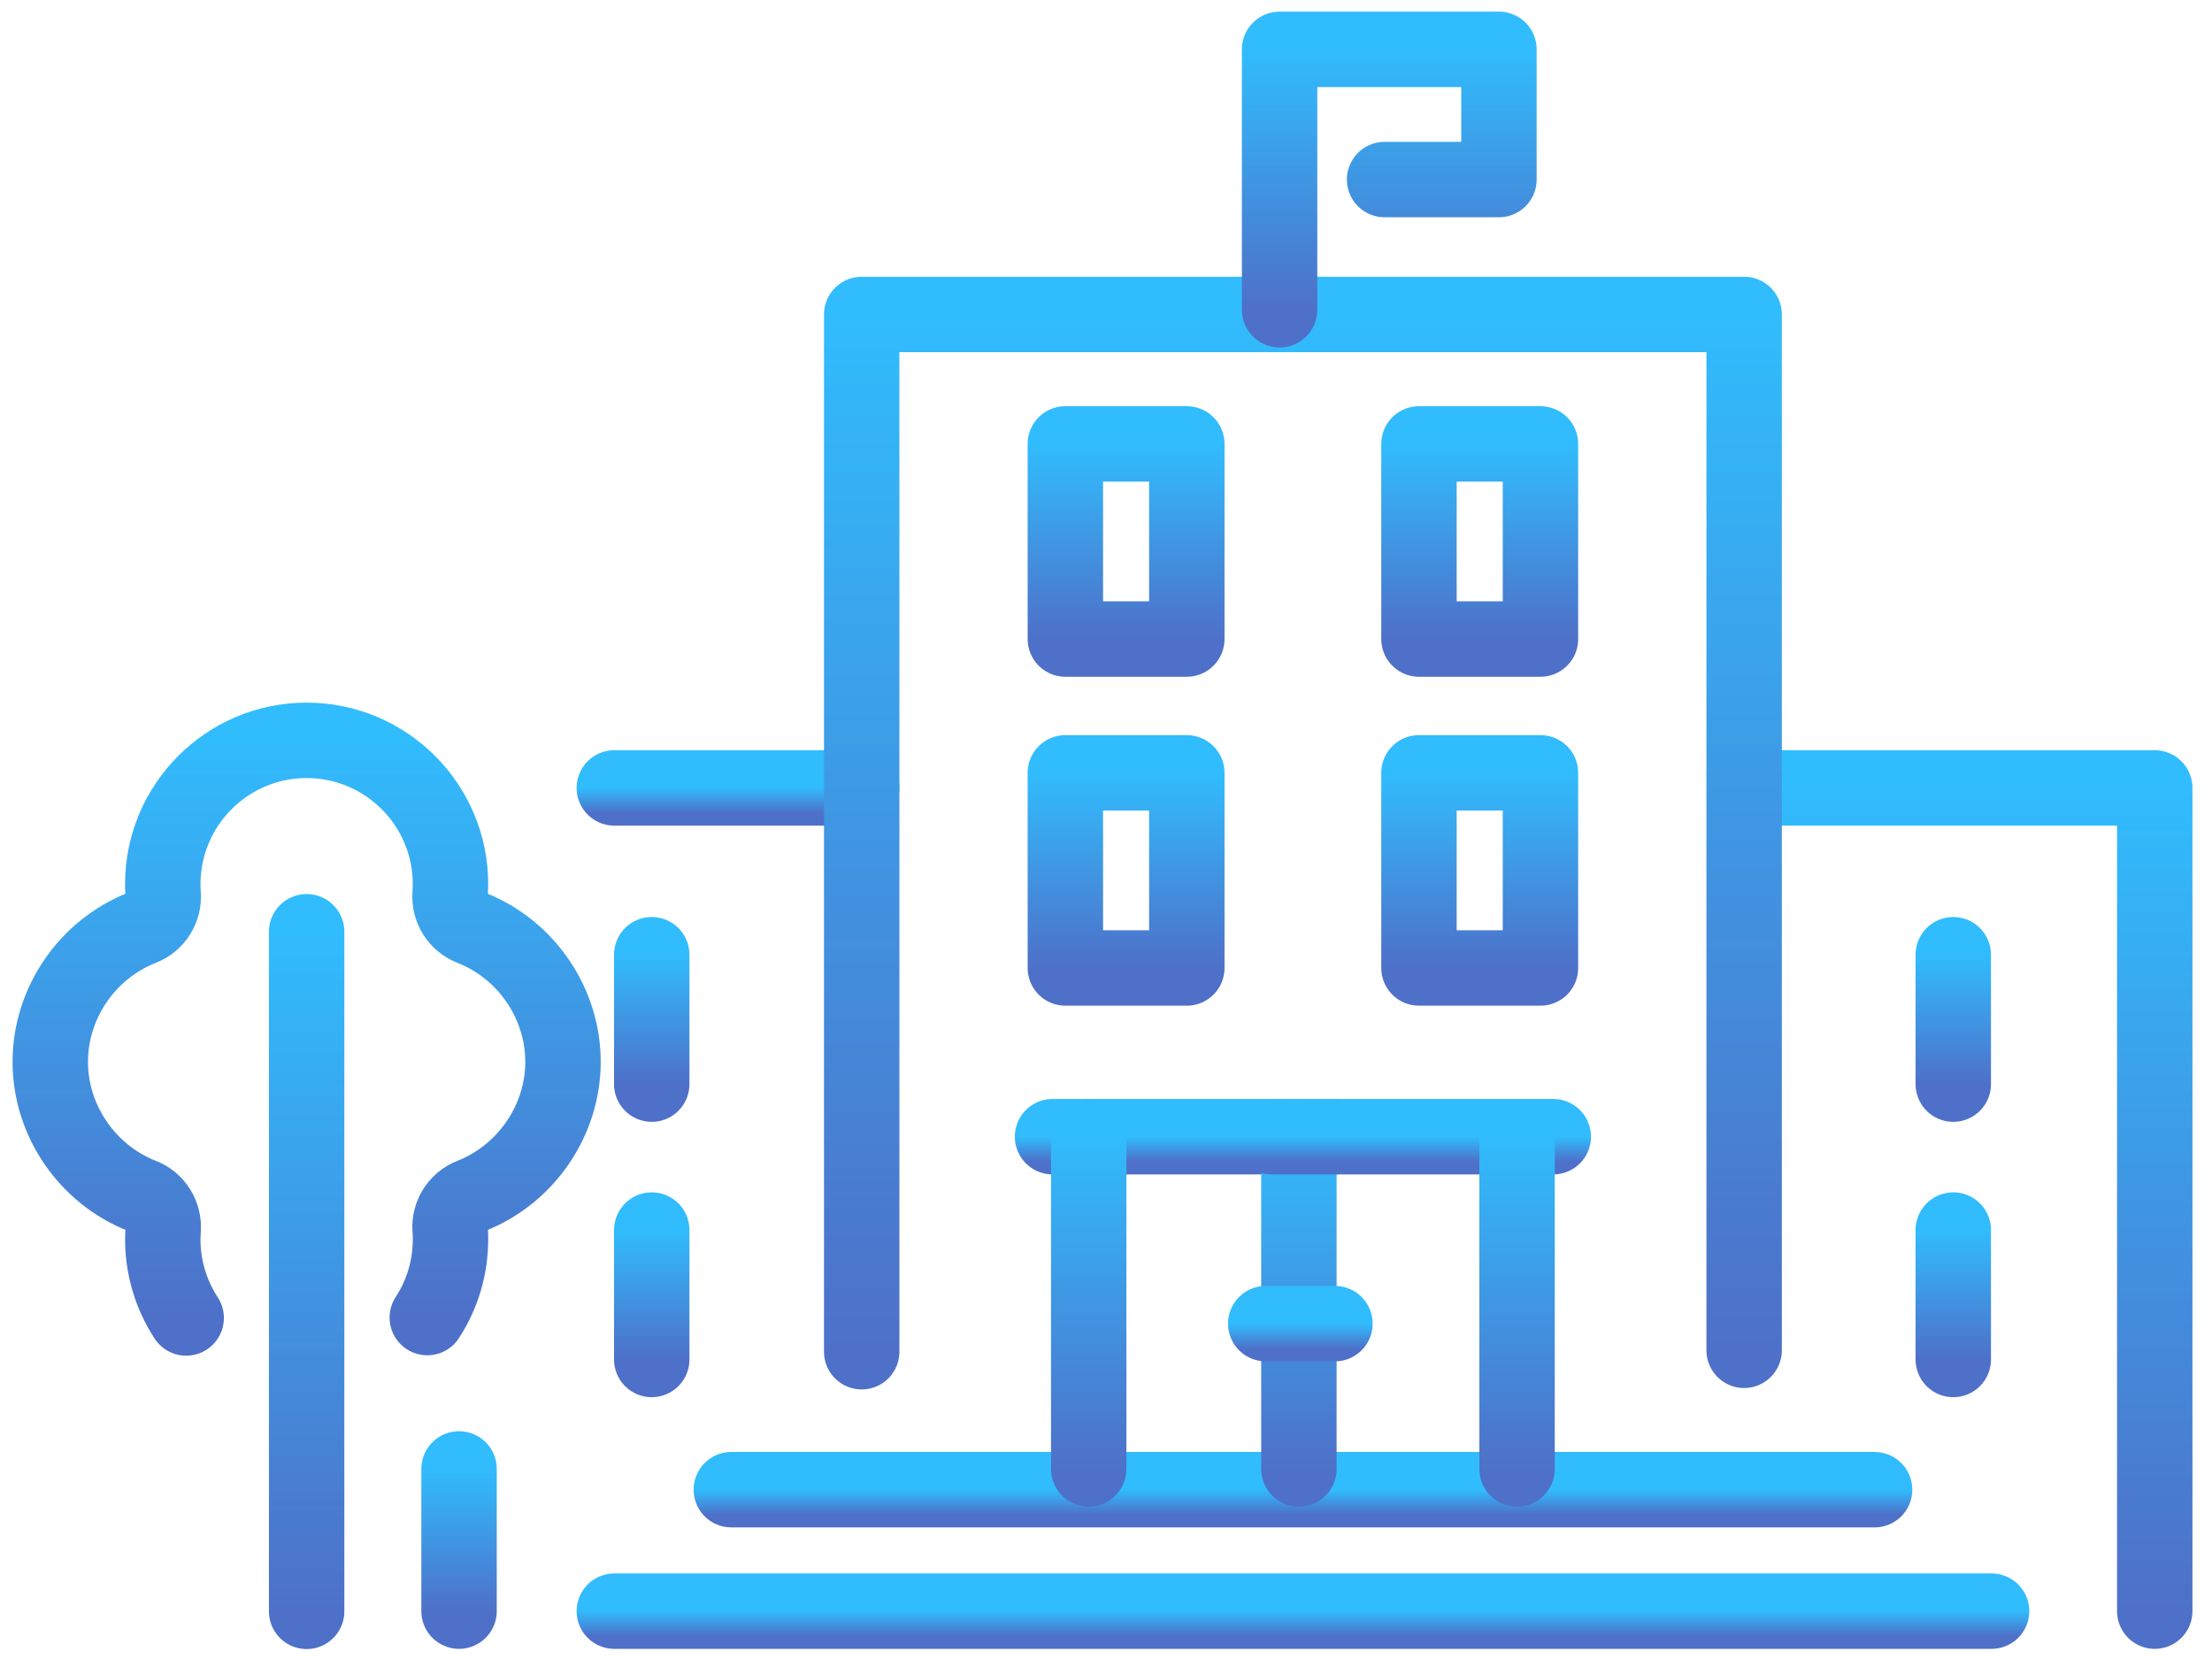 <svg width="88" height="66" viewBox="0 0 88 66" fill="none" xmlns="http://www.w3.org/2000/svg">
<path d="M69.703 31.346H85.722V64.096" stroke="url(#paint0_linear_3574_1997)" stroke-width="3" stroke-linecap="round" stroke-linejoin="round"/>
<path d="M18.262 58.438V64.096" stroke="url(#paint1_linear_3574_1997)" stroke-width="3" stroke-linecap="round" stroke-linejoin="round"/>
<path d="M34.282 31.346H24.439" stroke="url(#paint2_linear_3574_1997)" stroke-width="3" stroke-linecap="round" stroke-linejoin="round"/>
<path d="M74.577 59.264H29.094" stroke="url(#paint3_linear_3574_1997)" stroke-width="3" stroke-linecap="round" stroke-linejoin="round"/>
<path d="M79.231 64.096H24.439" stroke="url(#paint4_linear_3574_1997)" stroke-width="3" stroke-linecap="round" stroke-linejoin="round"/>
<path d="M69.387 53.719V12.51H34.281V53.776" stroke="url(#paint5_linear_3574_1997)" stroke-width="3" stroke-linecap="round" stroke-linejoin="round"/>
<path d="M77.707 37.982V43.13" stroke="url(#paint6_linear_3574_1997)" stroke-width="3" stroke-linecap="round" stroke-linejoin="round"/>
<path d="M77.707 48.935V54.084" stroke="url(#paint7_linear_3574_1997)" stroke-width="3" stroke-linecap="round" stroke-linejoin="round"/>
<path d="M25.928 37.982V43.13" stroke="url(#paint8_linear_3574_1997)" stroke-width="3" stroke-linecap="round" stroke-linejoin="round"/>
<path d="M25.928 48.935V54.084" stroke="url(#paint9_linear_3574_1997)" stroke-width="3" stroke-linecap="round" stroke-linejoin="round"/>
<path d="M12.199 37.068V64.104" stroke="url(#paint10_linear_3574_1997)" stroke-width="3" stroke-linecap="round" stroke-linejoin="round"/>
<path d="M16.999 52.417C17.606 51.486 17.922 50.41 17.922 49.309C17.922 49.179 17.922 49.05 17.906 48.912C17.865 48.33 18.205 47.787 18.747 47.577C20.925 46.719 22.398 44.574 22.398 42.242C22.398 39.911 20.933 37.766 18.747 36.908C18.205 36.698 17.865 36.155 17.906 35.573C17.914 35.435 17.922 35.305 17.922 35.176C17.922 32.019 15.356 29.453 12.199 29.453C9.042 29.453 6.476 32.019 6.476 35.176C6.476 35.305 6.476 35.435 6.492 35.573C6.533 36.155 6.193 36.698 5.651 36.908C3.465 37.766 2 39.911 2 42.242C2 44.574 3.465 46.719 5.651 47.577C6.193 47.787 6.533 48.33 6.492 48.912C6.484 49.05 6.476 49.179 6.476 49.309C6.476 50.418 6.8 51.502 7.407 52.433" stroke="url(#paint11_linear_3574_1997)" stroke-width="3" stroke-linecap="round" stroke-linejoin="round"/>
<path d="M47.215 17.66H42.383V25.423H47.215V17.66Z" stroke="url(#paint12_linear_3574_1997)" stroke-width="3" stroke-linecap="round" stroke-linejoin="round"/>
<path d="M61.284 17.66H56.451V25.423H61.284V17.66Z" stroke="url(#paint13_linear_3574_1997)" stroke-width="3" stroke-linecap="round" stroke-linejoin="round"/>
<path d="M47.215 30.746H42.383V38.509H47.215V30.746Z" stroke="url(#paint14_linear_3574_1997)" stroke-width="3" stroke-linecap="round" stroke-linejoin="round"/>
<path d="M61.284 30.746H56.451V38.509H61.284V30.746Z" stroke="url(#paint15_linear_3574_1997)" stroke-width="3" stroke-linecap="round" stroke-linejoin="round"/>
<path d="M50.906 12.324V1.963H59.632V7.143H55.083" stroke="url(#paint16_linear_3574_1997)" stroke-width="3" stroke-linecap="round" stroke-linejoin="round"/>
<path d="M41.873 45.221H53.108" stroke="url(#paint17_linear_3574_1997)" stroke-width="3" stroke-linecap="round" stroke-linejoin="round"/>
<path d="M43.312 58.439V45.221" stroke="url(#paint18_linear_3574_1997)" stroke-width="3" stroke-linecap="round" stroke-linejoin="round"/>
<path d="M51.674 58.439V45.221" stroke="url(#paint19_linear_3574_1997)" stroke-width="3" stroke-linecap="round" stroke-linejoin="round"/>
<path d="M50.559 45.221H61.794" stroke="url(#paint20_linear_3574_1997)" stroke-width="3" stroke-linecap="round" stroke-linejoin="round"/>
<path d="M60.353 58.439V45.221" stroke="url(#paint21_linear_3574_1997)" stroke-width="3" stroke-linecap="round" stroke-linejoin="round"/>
<path d="M50.355 52.658H53.108" stroke="url(#paint22_linear_3574_1997)" stroke-width="3" stroke-linecap="round" stroke-linejoin="round"/>
<defs>
<linearGradient id="paint0_linear_3574_1997" x1="77.713" y1="31.346" x2="77.713" y2="64.096" gradientUnits="userSpaceOnUse">
<stop stop-color="#31BCFD"/>
<stop offset="1" stop-color="#4E70C8"/>
</linearGradient>
<linearGradient id="paint1_linear_3574_1997" x1="18.762" y1="58.438" x2="18.762" y2="64.096" gradientUnits="userSpaceOnUse">
<stop stop-color="#31BCFD"/>
<stop offset="1" stop-color="#4E70C8"/>
</linearGradient>
<linearGradient id="paint2_linear_3574_1997" x1="29.361" y1="31.346" x2="29.361" y2="32.346" gradientUnits="userSpaceOnUse">
<stop stop-color="#31BCFD"/>
<stop offset="1" stop-color="#4E70C8"/>
</linearGradient>
<linearGradient id="paint3_linear_3574_1997" x1="51.835" y1="59.264" x2="51.835" y2="60.264" gradientUnits="userSpaceOnUse">
<stop stop-color="#31BCFD"/>
<stop offset="1" stop-color="#4E70C8"/>
</linearGradient>
<linearGradient id="paint4_linear_3574_1997" x1="51.835" y1="64.096" x2="51.835" y2="65.096" gradientUnits="userSpaceOnUse">
<stop stop-color="#31BCFD"/>
<stop offset="1" stop-color="#4E70C8"/>
</linearGradient>
<linearGradient id="paint5_linear_3574_1997" x1="51.834" y1="12.51" x2="51.834" y2="53.776" gradientUnits="userSpaceOnUse">
<stop stop-color="#31BCFD"/>
<stop offset="1" stop-color="#4E70C8"/>
</linearGradient>
<linearGradient id="paint6_linear_3574_1997" x1="78.207" y1="37.982" x2="78.207" y2="43.13" gradientUnits="userSpaceOnUse">
<stop stop-color="#31BCFD"/>
<stop offset="1" stop-color="#4E70C8"/>
</linearGradient>
<linearGradient id="paint7_linear_3574_1997" x1="78.207" y1="48.935" x2="78.207" y2="54.084" gradientUnits="userSpaceOnUse">
<stop stop-color="#31BCFD"/>
<stop offset="1" stop-color="#4E70C8"/>
</linearGradient>
<linearGradient id="paint8_linear_3574_1997" x1="26.428" y1="37.982" x2="26.428" y2="43.13" gradientUnits="userSpaceOnUse">
<stop stop-color="#31BCFD"/>
<stop offset="1" stop-color="#4E70C8"/>
</linearGradient>
<linearGradient id="paint9_linear_3574_1997" x1="26.428" y1="48.935" x2="26.428" y2="54.084" gradientUnits="userSpaceOnUse">
<stop stop-color="#31BCFD"/>
<stop offset="1" stop-color="#4E70C8"/>
</linearGradient>
<linearGradient id="paint10_linear_3574_1997" x1="12.699" y1="37.068" x2="12.699" y2="64.104" gradientUnits="userSpaceOnUse">
<stop stop-color="#31BCFD"/>
<stop offset="1" stop-color="#4E70C8"/>
</linearGradient>
<linearGradient id="paint11_linear_3574_1997" x1="12.199" y1="29.453" x2="12.199" y2="52.433" gradientUnits="userSpaceOnUse">
<stop stop-color="#31BCFD"/>
<stop offset="1" stop-color="#4E70C8"/>
</linearGradient>
<linearGradient id="paint12_linear_3574_1997" x1="44.799" y1="17.66" x2="44.799" y2="25.423" gradientUnits="userSpaceOnUse">
<stop stop-color="#31BCFD"/>
<stop offset="1" stop-color="#4E70C8"/>
</linearGradient>
<linearGradient id="paint13_linear_3574_1997" x1="58.867" y1="17.66" x2="58.867" y2="25.423" gradientUnits="userSpaceOnUse">
<stop stop-color="#31BCFD"/>
<stop offset="1" stop-color="#4E70C8"/>
</linearGradient>
<linearGradient id="paint14_linear_3574_1997" x1="44.799" y1="30.746" x2="44.799" y2="38.509" gradientUnits="userSpaceOnUse">
<stop stop-color="#31BCFD"/>
<stop offset="1" stop-color="#4E70C8"/>
</linearGradient>
<linearGradient id="paint15_linear_3574_1997" x1="58.867" y1="30.746" x2="58.867" y2="38.509" gradientUnits="userSpaceOnUse">
<stop stop-color="#31BCFD"/>
<stop offset="1" stop-color="#4E70C8"/>
</linearGradient>
<linearGradient id="paint16_linear_3574_1997" x1="55.269" y1="1.963" x2="55.269" y2="12.324" gradientUnits="userSpaceOnUse">
<stop stop-color="#31BCFD"/>
<stop offset="1" stop-color="#4E70C8"/>
</linearGradient>
<linearGradient id="paint17_linear_3574_1997" x1="47.491" y1="45.221" x2="47.491" y2="46.221" gradientUnits="userSpaceOnUse">
<stop stop-color="#31BCFD"/>
<stop offset="1" stop-color="#4E70C8"/>
</linearGradient>
<linearGradient id="paint18_linear_3574_1997" x1="43.812" y1="45.221" x2="43.812" y2="58.439" gradientUnits="userSpaceOnUse">
<stop stop-color="#31BCFD"/>
<stop offset="1" stop-color="#4E70C8"/>
</linearGradient>
<linearGradient id="paint19_linear_3574_1997" x1="52.174" y1="45.221" x2="52.174" y2="58.439" gradientUnits="userSpaceOnUse">
<stop stop-color="#31BCFD"/>
<stop offset="1" stop-color="#4E70C8"/>
</linearGradient>
<linearGradient id="paint20_linear_3574_1997" x1="56.176" y1="45.221" x2="56.176" y2="46.221" gradientUnits="userSpaceOnUse">
<stop stop-color="#31BCFD"/>
<stop offset="1" stop-color="#4E70C8"/>
</linearGradient>
<linearGradient id="paint21_linear_3574_1997" x1="60.853" y1="45.221" x2="60.853" y2="58.439" gradientUnits="userSpaceOnUse">
<stop stop-color="#31BCFD"/>
<stop offset="1" stop-color="#4E70C8"/>
</linearGradient>
<linearGradient id="paint22_linear_3574_1997" x1="51.731" y1="52.658" x2="51.731" y2="53.658" gradientUnits="userSpaceOnUse">
<stop stop-color="#31BCFD"/>
<stop offset="1" stop-color="#4E70C8"/>
</linearGradient>
</defs>
</svg>
